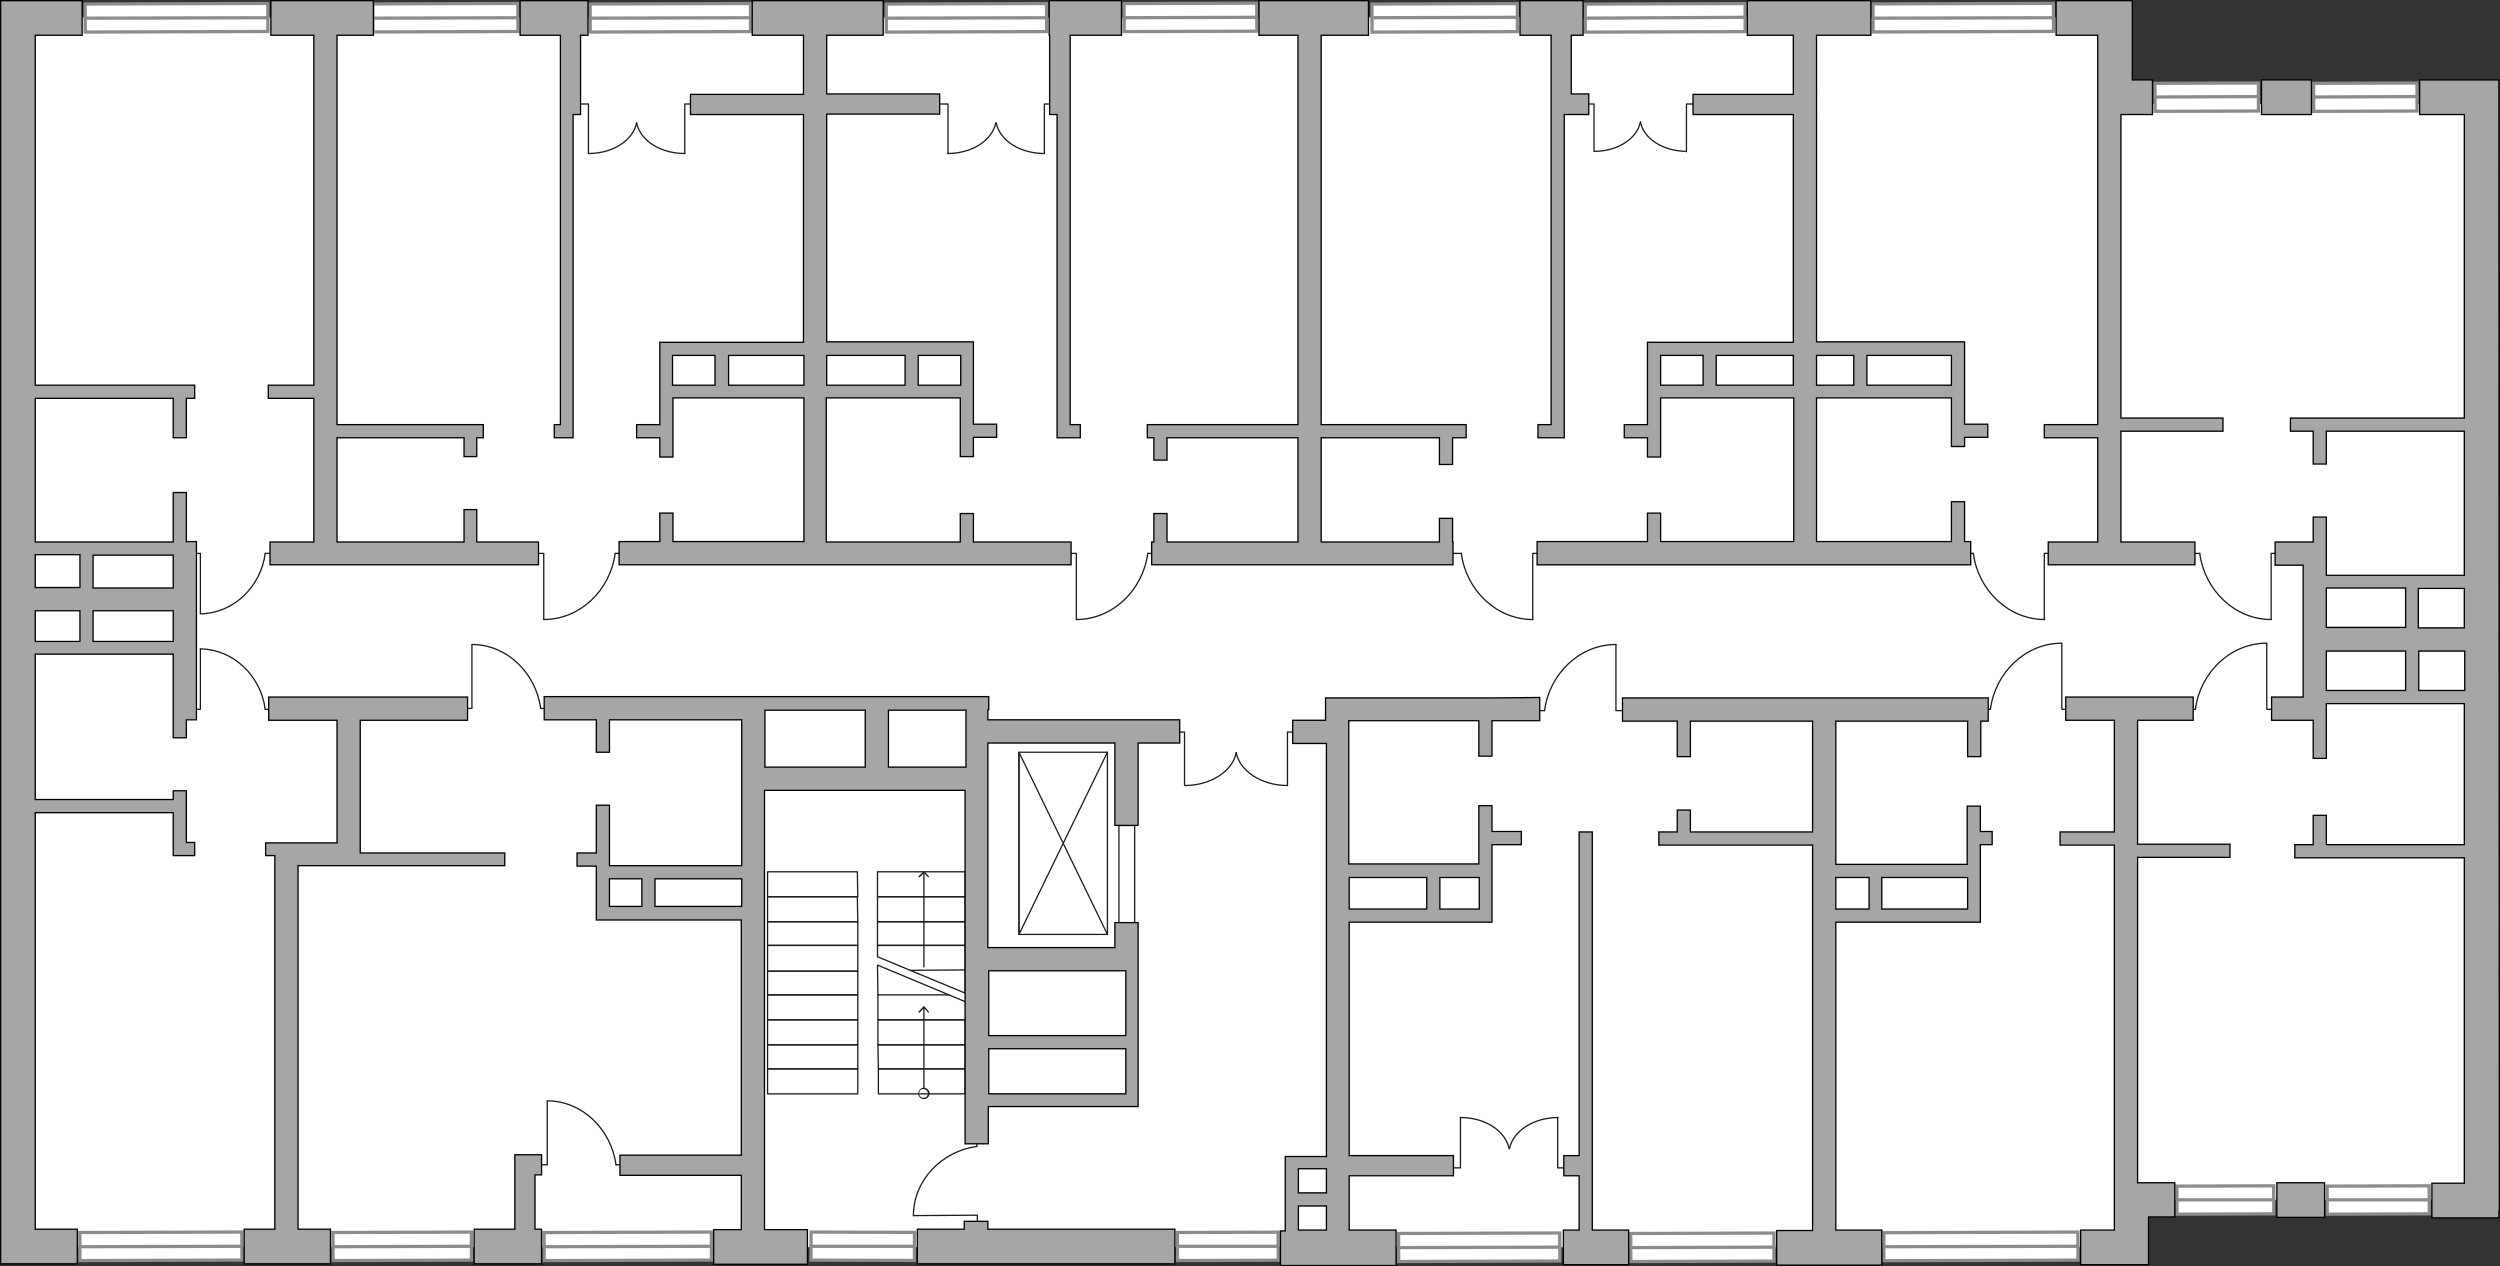 <?xml version="1.0" encoding="UTF-8"?>
<svg id="_Слой_1" data-name="Слой 1" xmlns="http://www.w3.org/2000/svg" viewBox="0 0 570.8 289.1">
  <rect x="0" y="0" width="570.8" height="289.1" fill="#333333" stroke="none"/>
  <defs>
    <style>
      .cls-1 {
        fill: #a6a6a6;
        stroke: #000;
        stroke-miterlimit: 22.93;
      }

      .cls-1, .cls-2 {
        stroke-width: .3px;
      }

      .cls-3 {
        fill: #1d1d1b;
      }

      .cls-3, .cls-4 {
        stroke-width: 0px;
      }

      .cls-5 {
        stroke-miterlimit: 10;
        stroke-width: .75px;
      }

      .cls-5, .cls-6, .cls-7, .cls-8, .cls-9, .cls-10, .cls-11, .cls-12, .cls-13, .cls-14, .cls-15, .cls-16, .cls-17, .cls-18, .cls-19, .cls-20, .cls-21, .cls-22, .cls-23, .cls-24 {
        stroke: #8c8c8c;
      }

      .cls-5, .cls-6, .cls-7, .cls-8, .cls-9, .cls-10, .cls-11, .cls-12, .cls-13, .cls-14, .cls-15, .cls-16, .cls-17, .cls-18, .cls-19, .cls-20, .cls-21, .cls-22, .cls-23, .cls-24, .cls-2 {
        stroke-linecap: round;
      }

      .cls-5, .cls-6, .cls-7, .cls-8, .cls-9, .cls-10, .cls-11, .cls-12, .cls-13, .cls-14, .cls-15, .cls-16, .cls-17, .cls-18, .cls-19, .cls-20, .cls-21, .cls-22, .cls-23, .cls-4 {
        fill: #fff;
      }

      .cls-6 {
        stroke-miterlimit: 10;
        stroke-width: .75px;
      }

      .cls-7 {
        stroke-miterlimit: 10;
        stroke-width: .75px;
      }

      .cls-8 {
        stroke-miterlimit: 10;
        stroke-width: .75px;
      }

      .cls-9 {
        stroke-miterlimit: 10;
        stroke-width: .75px;
      }

      .cls-10 {
        stroke-miterlimit: 10;
        stroke-width: .75px;
      }

      .cls-11 {
        stroke-miterlimit: 10;
        stroke-width: .75px;
      }

      .cls-12 {
        stroke-miterlimit: 10;
        stroke-width: .75px;
      }

      .cls-13 {
        stroke-miterlimit: 10;
        stroke-width: .75px;
      }

      .cls-14 {
        stroke-miterlimit: 10;
        stroke-width: .75px;
      }

      .cls-15 {
        stroke-miterlimit: 10;
        stroke-width: .75px;
      }

      .cls-16 {
        stroke-miterlimit: 10;
        stroke-width: .75px;
      }

      .cls-17 {
        stroke-miterlimit: 10;
        stroke-width: .75px;
      }

      .cls-18 {
        stroke-miterlimit: 10;
        stroke-width: .75px;
      }

      .cls-19 {
        stroke-miterlimit: 10;
        stroke-width: .75px;
      }

      .cls-20 {
        stroke-miterlimit: 10;
        stroke-width: .75px;
      }

      .cls-21 {
        stroke-miterlimit: 10;
        stroke-width: .75px;
      }

      .cls-22 {
        stroke-miterlimit: 10;
        stroke-width: .75px;
      }

      .cls-23 {
        stroke-miterlimit: 10;
        stroke-width: .75px;
      }

      .cls-24 {
        stroke-miterlimit: 10;
        stroke-width: .75px;
      }

      .cls-24, .cls-2 {
        fill: none;
      }

      .cls-2 {
        stroke: #1d1d1b;
        stroke-linejoin: round;
      }
    </style>
  </defs>
  <g id="bg">
    <rect class="cls-4" x="4.65" y="3.95" width="479.4" height="280.8"/>
    <rect class="cls-4" x="417.25" y="23.75" width="147.6" height="250.2"/>
  </g>
  <g id="windows">
    <g>
      <rect class="cls-9" x="372.35" y="281.55" width="32.7" height="6.4" transform="translate(-.91 1.25) rotate(-.18)"/>
      <line class="cls-24" x1="372.35" y1="284.85" x2="405.15" y2="284.75"/>
    </g>
    <g>
      <rect class="cls-19" x="319.35" y="281.55" width="36.8" height="6.4" transform="translate(-.91 1.08) rotate(-.18)"/>
      <line class="cls-24" x1="319.35" y1="284.85" x2="356.25" y2="284.75"/>
    </g>
    <g>
      <rect class="cls-17" x="193.79" y="272.77" width="6.4" height="23.6" transform="translate(-88.21 480.64) rotate(-89.82)"/>
      <line class="cls-24" x1="208.75" y1="284.55" x2="185.15" y2="284.55"/>
    </g>
    <g>
      <rect class="cls-12" x="268.85" y="281.35" width="23" height="6.4" transform="translate(-.91 .9) rotate(-.18)"/>
      <line class="cls-24" x1="268.85" y1="284.55" x2="291.75" y2="284.55"/>
    </g>
    <g>
      <rect class="cls-6" x="19.45" y=".85" width="41.7" height="6.4" transform="translate(-.01 .13) rotate(-.18)"/>
      <line class="cls-24" x1="19.45" y1="4.15" x2="61.15" y2="4.05"/>
    </g>
    <g>
      <rect class="cls-11" x="18.25" y="281.35" width="37" height="6.4" transform="translate(-.91 .12) rotate(-.18)"/>
      <line class="cls-24" x1="18.25" y1="284.65" x2="55.15" y2="284.55"/>
    </g>
    <g>
      <rect class="cls-5" x="76.05" y="281.35" width="31.6" height="6.4" transform="translate(-.91 .3) rotate(-.18)"/>
      <line class="cls-24" x1="76.05" y1="284.65" x2="107.65" y2="284.55"/>
    </g>
    <g>
      <rect class="cls-10" x="124.25" y="281.35" width="38.2" height="6.4" transform="translate(-.91 .46) rotate(-.18)"/>
      <line class="cls-24" x1="124.25" y1="284.65" x2="162.45" y2="284.55"/>
    </g>
    <g>
      <rect class="cls-20" x="85.15" y=".85" width="33.1" height="6.4" transform="translate(-.01 .31) rotate(-.18)"/>
      <line class="cls-24" x1="85.15" y1="4.15" x2="118.25" y2="4.05"/>
    </g>
    <g>
      <rect class="cls-14" x="134.75" y=".85" width="36.6" height="6.4" transform="translate(-.01 .49) rotate(-.18)"/>
      <line class="cls-24" x1="134.75" y1="4.15" x2="171.35" y2="4.05"/>
    </g>
    <g>
      <rect class="cls-18" x="202.35" y=".85" width="36.6" height="6.4" transform="translate(-.01 .71) rotate(-.18)"/>
      <line class="cls-24" x1="202.35" y1="4.15" x2="238.95" y2="4.05"/>
    </g>
    <g>
      <rect class="cls-8" x="256.65" y=".75" width="30.3" height="6.4" transform="translate(-.01 .87) rotate(-.18)"/>
      <line class="cls-24" x1="256.65" y1="4.05" x2="286.95" y2="3.95"/>
    </g>
    <g>
      <rect class="cls-22" x="313.25" y=".85" width="33.2" height="6.4" transform="translate(-.01 1.06) rotate(-.18)"/>
      <line class="cls-24" x1="313.25" y1="4.05" x2="346.45" y2="3.95"/>
    </g>
    <g>
      <rect class="cls-15" x="361.95" y=".85" width="36.5" height="6.4" transform="translate(-.01 1.22) rotate(-.18)"/>
      <line class="cls-24" x1="361.95" y1="4.15" x2="398.45" y2="3.95"/>
    </g>
    <g>
      <rect class="cls-7" x="430.15" y="281.35" width="44.3" height="6.4" transform="translate(-.91 1.45) rotate(-.18)"/>
      <line class="cls-24" x1="430.15" y1="284.65" x2="474.45" y2="284.55"/>
    </g>
    <g>
      <rect class="cls-13" x="497.05" y="270.75" width="22.1" height="6.4" transform="translate(-.87 1.63) rotate(-.18)"/>
      <line class="cls-24" x1="497.05" y1="273.95" x2="519.15" y2="273.95"/>
    </g>
    <g>
      <rect class="cls-16" x="531.35" y="270.75" width="23.3" height="6.4" transform="translate(-.87 1.74) rotate(-.18)"/>
      <line class="cls-24" x1="531.35" y1="273.95" x2="554.75" y2="273.95"/>
    </g>
    <g>
      <rect class="cls-21" x="427.65" y=".85" width="41.2" height="6.4" transform="translate(-.01 1.39) rotate(-.18)"/>
      <line class="cls-24" x1="427.65" y1="4.15" x2="468.85" y2="4.05"/>
    </g>
    <g>
      <rect class="cls-23" x="492.05" y="18.95" width="23.6" height="6.4" transform="translate(-.07 1.53) rotate(-.17)"/>
      <line class="cls-24" x1="492.05" y1="22.15" x2="515.75" y2="22.05"/>
    </g>
    <g>
      <rect class="cls-23" x="528.25" y="18.95" width="23.6" height="6.4" transform="translate(-.06 1.64) rotate(-.17)"/>
      <line class="cls-24" x1="528.25" y1="22.15" x2="551.95" y2="22.05"/>
    </g>
  </g>
  <g id="plan">
    <g>
      <g>
        <polyline class="cls-2" points="270.45 179.25 270.45 167.15 268.25 167.15"/>
        <path class="cls-2" d="M282.25,171.85c-.8,4.2-5.8,7.5-11.7,7.5"/>
      </g>
      <g>
        <polyline class="cls-2" points="293.95 179.35 293.95 167.15 296.25 167.15"/>
        <path class="cls-2" d="M282.25,171.85c.8,4.2,5.8,7.5,11.7,7.5"/>
      </g>
    </g>
    <g>
      <polyline class="cls-2" points="208.55 277.55 223.15 277.45 223.15 279.95"/>
      <line class="cls-2" x1="223.05" y1="259.65" x2="223.05" y2="261.75"/>
      <path class="cls-2" d="M223.05,261.75c-8.1,1.1-14.5,7.8-14.5,15.8"/>
    </g>
    <g>
      <g>
        <polyline class="cls-2" points="363.95 34.55 363.95 23.75 361.95 23.75"/>
        <path class="cls-2" d="M374.55,27.85c-.8,3.8-5.2,6.7-10.5,6.7"/>
      </g>
      <g>
        <polyline class="cls-2" points="385.05 34.65 385.05 23.75 387.05 23.75"/>
        <path class="cls-2" d="M374.55,27.85c.7,3.8,5.2,6.7,10.5,6.7"/>
      </g>
    </g>
    <g>
      <g>
        <polyline class="cls-2" points="216.45 35.05 216.45 23.75 214.35 23.75"/>
        <path class="cls-2" d="M227.35,28.05c-.8,4-5.4,7-11,7"/>
      </g>
      <g>
        <polyline class="cls-2" points="238.45 35.05 238.45 23.75 240.55 23.75"/>
        <path class="cls-2" d="M227.45,28.05c.8,4,5.4,7,11,7"/>
      </g>
    </g>
    <g>
      <g>
        <polyline class="cls-2" points="134.35 35.05 134.35 23.75 132.25 23.75"/>
        <path class="cls-2" d="M145.35,28.05c-.8,4-5.4,7-11,7"/>
      </g>
      <g>
        <polyline class="cls-2" points="156.35 35.05 156.35 23.75 158.45 23.75"/>
        <path class="cls-2" d="M145.35,28.05c.8,4,5.4,7,11,7"/>
      </g>
    </g>
    <g>
      <polyline class="cls-2" points="349.95 141.45 349.95 126.35 352.55 126.35"/>
      <line class="cls-2" x1="331.45" y1="126.35" x2="333.65" y2="126.35"/>
      <path class="cls-2" d="M333.65,126.35c1.1,8.4,8,15.1,16.3,15.1"/>
    </g>
    <g>
      <polyline class="cls-2" points="466.75 141.45 466.75 126.35 469.35 126.35"/>
      <line class="cls-2" x1="448.25" y1="126.35" x2="450.55" y2="126.35"/>
      <path class="cls-2" d="M450.55,126.35c1.1,8.4,8,15.1,16.3,15.1"/>
    </g>
    <g>
      <polyline class="cls-2" points="245.75 141.45 245.75 126.35 243.15 126.35"/>
      <line class="cls-2" x1="264.25" y1="126.35" x2="262.05" y2="126.35"/>
      <path class="cls-2" d="M262.05,126.35c-1.1,8.4-8,15.1-16.3,15.1"/>
    </g>
    <g>
      <polyline class="cls-2" points="124.15 141.45 124.15 126.35 121.65 126.35"/>
      <line class="cls-2" x1="142.75" y1="126.35" x2="140.45" y2="126.35"/>
      <path class="cls-2" d="M140.45,126.35c-1.1,8.4-8,15.1-16.3,15.1"/>
    </g>
    <g>
      <g>
        <polyline class="cls-2" points="355.65 255.25 355.65 266.65 357.75 266.65"/>
        <path class="cls-2" d="M344.65,262.25c.8-4,5.5-7.1,11.1-7.1"/>
      </g>
      <g>
        <polyline class="cls-2" points="333.45 255.15 333.45 266.65 331.35 266.65"/>
        <path class="cls-2" d="M344.55,262.25c-.8-4-5.4-7.1-11.1-7.1"/>
      </g>
    </g>
    <g>
      <polyline class="cls-2" points="368.95 147.15 368.95 162.25 371.55 162.25"/>
      <line class="cls-2" x1="350.45" y1="162.25" x2="352.65" y2="162.25"/>
      <path class="cls-2" d="M352.65,162.25c1.1-8.4,8-15.1,16.3-15.1"/>
    </g>
    <g>
      <polyline class="cls-2" points="518.55 141.45 518.55 126.35 521.15 126.35"/>
      <line class="cls-2" x1="500.05" y1="126.35" x2="502.25" y2="126.35"/>
      <path class="cls-2" d="M502.25,126.35c1.1,8.4,8,15.1,16.3,15.1"/>
    </g>
    <g>
      <polyline class="cls-2" points="517.55 146.95 517.55 161.95 520.05 161.95"/>
      <line class="cls-2" x1="499.05" y1="161.95" x2="501.25" y2="161.95"/>
      <path class="cls-2" d="M501.25,161.95c1.1-8.4,8-15.1,16.3-15.1"/>
    </g>
    <g>
      <polyline class="cls-2" points="470.75 146.95 470.75 161.95 473.25 161.95"/>
      <line class="cls-2" x1="452.15" y1="161.95" x2="454.45" y2="161.95"/>
      <path class="cls-2" d="M454.45,161.95c1.1-8.4,8-15.1,16.3-15.1"/>
    </g>
    <g>
      <polyline class="cls-2" points="45.75 140.05 45.75 126.35 43.35 126.35"/>
      <line class="cls-2" x1="62.55" y1="126.35" x2="60.55" y2="126.35"/>
      <path class="cls-2" d="M60.55,126.35c-1,7.7-7.3,13.7-14.8,13.8"/>
    </g>
    <g>
      <polyline class="cls-2" points="107.75 147.25 107.75 161.75 105.35 161.75"/>
      <line class="cls-2" x1="125.65" y1="161.75" x2="123.45" y2="161.75"/>
      <path class="cls-2" d="M123.45,161.75c-1.1-8.1-7.7-14.6-15.7-14.6"/>
    </g>
    <g>
      <polyline class="cls-2" points="124.95 251.45 124.95 265.95 122.45 265.95"/>
      <line class="cls-2" x1="142.85" y1="265.95" x2="140.65" y2="265.95"/>
      <path class="cls-2" d="M140.65,265.95c-1.1-8.1-7.7-14.6-15.7-14.6"/>
    </g>
    <g>
      <polyline class="cls-2" points="45.75 148.15 45.75 161.95 43.35 161.95"/>
      <line class="cls-2" x1="62.55" y1="161.95" x2="60.55" y2="161.95"/>
      <path class="cls-2" d="M60.55,161.95c-1-7.7-7.3-13.7-14.8-13.8"/>
    </g>
    <polygon class="cls-2" points="195.85 204.75 175.25 204.75 175.25 199.05 195.75 199.05 195.85 204.75"/>
    <polygon class="cls-2" points="195.85 210.45 175.25 210.45 175.25 204.75 195.75 204.75 195.85 210.45"/>
    <polygon class="cls-2" points="195.85 215.85 175.25 215.85 175.25 210.45 195.85 210.45 195.85 215.85"/>
    <polygon class="cls-2" points="195.85 221.75 175.25 221.75 175.25 215.85 195.85 215.85 195.85 221.75"/>
    <polygon class="cls-2" points="195.85 227.15 175.25 227.15 175.25 221.75 195.85 221.75 195.85 227.15"/>
    <polygon class="cls-2" points="195.85 232.85 175.25 232.85 175.25 227.15 195.85 227.15 195.85 232.85"/>
    <polygon class="cls-2" points="195.85 238.55 175.25 238.55 175.25 232.85 195.85 232.85 195.85 238.55"/>
    <g>
      <line class="cls-2" x1="210.95" y1="230.05" x2="210.95" y2="249.65"/>
      <polygon class="cls-3" points="209.65 231.05 209.95 231.25 210.95 230.15 211.95 231.25 212.15 231.05 210.95 229.65 209.65 231.05"/>
      <g>
        <path class="cls-4" d="M209.75,249.65c0,.6.5,1.1,1.1,1.1s1.1-.5,1.1-1.1-.5-1.1-1.1-1.1-1.1.5-1.1,1.1Z"/>
        <path class="cls-3" d="M209.65,249.65c0-.7.6-1.3,1.3-1.3s1.3.6,1.3,1.3-.6,1.3-1.3,1.3-1.3-.6-1.3-1.3,0,.7,0,0ZM211.85,249.65c0-.5-.4-1-1-1s-1,.4-1,1c0,.5.4,1,1,1s1-.4,1-1c0-.5,0,.6,0,0Z"/>
      </g>
    </g>
    <polygon class="cls-2" points="195.85 244.05 175.25 244.05 175.25 238.55 195.85 238.55 195.85 244.05"/>
    <polygon class="cls-2" points="195.85 249.75 175.25 249.75 175.25 244.05 195.85 244.05 195.85 249.75"/>
    <polygon class="cls-2" points="220.35 204.75 200.35 204.75 200.35 199.05 220.35 199.05 220.35 204.75"/>
    <polygon class="cls-2" points="220.35 210.45 200.35 210.45 200.35 204.75 220.35 204.75 220.35 210.45"/>
    <polygon class="cls-2" points="220.35 215.85 200.35 215.85 200.35 210.45 220.35 210.45 220.35 215.85"/>
    <polygon class="cls-2" points="220.35 226.75 200.35 218.45 200.35 215.85 220.35 215.85 220.35 226.75"/>
    <polyline class="cls-2" points="200.45 227.15 200.35 220.35 221.45 229.15"/>
    <polyline class="cls-2" points="220.35 232.85 200.45 232.85 200.45 227.15 216.65 227.15"/>
    <polygon class="cls-2" points="220.35 238.55 200.45 238.55 200.45 232.85 220.35 232.85 220.35 238.55"/>
    <line class="cls-2" x1="220.35" y1="221.45" x2="207.85" y2="221.55"/>
    <polygon class="cls-2" points="220.35 244.05 200.55 244.05 200.45 238.55 220.35 238.55 220.35 244.05"/>
    <polygon class="cls-2" points="220.35 249.75 200.55 249.75 200.55 244.05 220.35 244.05 220.35 249.75"/>
    <g>
      <rect class="cls-2" x="232.65" y="171.75" width="20.2" height="41.6"/>
      <polyline class="cls-2" points="252.85 171.75 232.65 213.35 232.65 171.75 252.85 213.35"/>
    </g>
    <rect class="cls-2" x="255.47" y="188.48" width="3.6" height="22.2"/>
    <g>
      <line class="cls-2" x1="210.95" y1="199.25" x2="210.95" y2="220.75"/>
      <polygon class="cls-3" points="209.65 200.15 209.95 200.35 210.95 199.35 211.95 200.35 212.15 200.15 210.95 198.85 209.65 200.15"/>
    </g>
    <g>
      <path class="cls-1" d="M225.75,162.05v-3h-101.5v5.3h11.9v7.4h3v-7.4h30.2v33.3h-30.2v-13.8h-3v10.9h-4.4v3h4.4v12.3h33.1v53.7h-27.7v4.6h27.7v12.4h-6.3v7.9h21.4v-7.9h-9.8v-100.3h45.8v80.7h5.3v-8.5h34.2v-42h-5.3v5.7h-29v-46.7h29v18.8h5.3v-18.8h9.5v-5.3h-43.8v-2.3h.2ZM139.15,200.65h7.4v6.3h-7.4v-6.3ZM149.55,206.95v-6.3h19.8v6.3h-19.8ZM174.65,164.45v-2.3h22.9v13h-22.9v-10.7ZM202.85,175.15v-13h17.7v13h-17.7ZM225.75,249.75v-10.3h31.3v10.3h-31.3ZM257.05,221.65v14.8h-31.3v-14.8h31.3Z"/>
      <polygon class="cls-1" points="225.55 278.85 220.15 278.85 220.15 280.65 209.45 280.65 209.45 288.55 268.25 288.55 268.25 280.65 225.55 280.65 225.55 278.85"/>
      <polygon class="cls-1" points="354.15 21.45 354.15 22.25 354.15 25.15 354.15 26.15 354.15 96.95 351.15 96.95 351.15 99.95 357.15 99.95 357.15 98.05 357.15 96.95 357.15 26.15 362.75 26.15 362.75 21.45 358.75 21.45 358.75 8.05 361.45 8.05 361.45 .15 347.05 .15 347.05 8.05 354.15 8.05 354.15 21.45"/>
      <path class="cls-1" d="M376.15,104.35h3v-13.5h30.4v32.8h-30.4v-6.5h-3v6.5h-25.2v5.3h99v-5.3h-1.4v-9.1h-3v9.1h-30.8v-32.8h30.8v11.1h3v-2.1h5.3v-3h-5.3v-18.8h-33.8V8.05h12.4V.15h-28.2v7.9h10.5v13.5h-22.9v4.6h22.9v52h-33.3v18.8h-5.3v3h5.3v4.4ZM445.55,81.15v6.8h-19.3v-6.8h19.3ZM423.25,81.15v6.8h-8.5v-6.8h8.5ZM409.45,81.15v6.8h-17.6v-6.8h17.6ZM388.85,81.15v6.8h-9.7v-6.8h9.7Z"/>
      <polygon class="cls-1" points="239.65 26.15 241.35 26.15 241.35 96.95 241.35 96.95 241.35 99.95 246.65 99.95 246.65 96.95 244.35 96.95 244.35 26.15 244.35 22.25 244.35 8.05 256.05 8.05 256.05 .15 239.55 .15 239.55 8.05 239.65 8.05 239.65 26.15"/>
      <polygon class="cls-1" points="127.95 22.25 127.95 26.15 127.95 96.95 126.55 96.95 126.55 99.95 130.85 99.95 130.85 98.05 130.85 96.95 130.85 26.15 132.55 26.15 132.55 8.05 134.25 8.05 134.25 .15 118.75 .15 118.75 8.05 127.95 8.05 127.95 22.25"/>
      <polygon class="cls-1" points="263.45 105.05 266.45 105.05 266.45 99.95 296.35 99.95 296.35 123.75 266.45 123.75 266.45 117.25 263.45 117.25 263.45 123.75 262.95 123.75 262.95 128.95 331.75 128.95 331.75 123.75 331.65 123.75 331.65 118.35 328.65 118.35 328.65 123.75 301.65 123.75 301.65 99.95 328.65 99.95 328.65 106.05 331.65 106.05 331.65 99.95 334.75 99.95 334.75 96.95 301.65 96.95 301.65 8.05 312.45 8.05 312.45 .15 287.45 .15 287.45 8.05 296.35 8.05 296.35 96.95 261.95 96.95 261.95 99.95 263.45 99.95 263.45 105.05"/>
      <path class="cls-1" d="M244.45,123.75h-22.2v-6.5h-3v6.5h-30.6v-32.9h30.6v13.4h3v-4.4h5.3v-3h-5.3v-18.8h-33.5V26.05h25.8v-4.6h-25.8v-13.4h12.9V.15h-29.9v7.9h11.7v13.5h-25.8v4.6h25.8v52h-32.8v18.8h-5.3v3h5.3v4.4h3v-13.5h29.9v32.8h-29.9v-6.5h-3v6.5h-9.3v5.3h103.2v-5.2h-.1ZM219.35,81.15v6.8h-9.7v-6.8h9.7ZM206.65,81.15v6.8h-17.9v-6.8h17.9ZM153.55,81.15h9.7v6.8h-9.7v-6.8ZM166.35,87.95v-6.8h17.2v6.8h-17.2Z"/>
      <polygon class="cls-1" points="363.55 189.95 360.55 189.95 360.55 263.85 357.05 263.85 357.05 268.45 360.55 268.45 360.55 280.85 356.95 280.85 356.95 288.75 371.85 288.75 371.85 280.85 363.55 280.85 363.55 189.95"/>
      <path class="cls-1" d="M340.65,159.35h-38v5.1h-7.5v5.3h7.7v94.3h-9.4v17h-1.1v7.9h26.4v-8.1h-10.7v-12.4h23.8v-4.6h-23.8v-53.3h32.6v-1.3h0v-16.4h6.7v-3h-6.7v-5.9h-3v13.3h-29.7v-32.7h29.7v8.1h3v-8.1h10.9v-5.3l-10.9.1h0ZM296.45,266.85h6.4v5.5h-6.4v-5.5ZM296.45,280.85v-5.5h6.4v5.5h-6.4ZM337.75,207.55h-9v-7.2h9v7.2ZM325.75,200.35v7.2h-17.7v-7.2h17.7Z"/>
      <path class="cls-1" d="M452.15,184.05h-3v13.3h-30v-32.7h30.1v8.1h3v-8.1h1.7v-5.3h-83.5v5.3h12.5v8.1h3v-8.1h27.9v25.3h-27.9v-5h-3v5h-4.2v3h35.1v88h-8.2v7.9h24v-8h-10.5v-70.3h33v-1.3h0v-16.4h2.7v-3h-2.7v-5.8ZM449.25,200.35v7.2h-19.6v-7.2h19.6ZM419.15,200.35h7.6v7.2h-7.6v-7.2Z"/>
      <path class="cls-1" d="M570.55,18.25h-18.1v7.9h10.2v69.3h-39.7v3h5.2v7.5h3v-7.5h31.5v32.9h-31.5v-13.3h-3v5.7h-8.7v5.3h6.4v30.1h-7.2v5.3h9.5v8.7h3v-12.5h31.5v32.2h-31.5v-6.7h-3v6.7h-4.2v3h38.7v74.3h-7.4v7.9h15.3v-1.7h.1l-.1-258.1h0ZM562.65,143.35h-10.5v-9h10.5v9ZM549.25,134.25v9h-18.1v-9h18.1ZM531.15,148.65h18.1v9h-18.1v-9ZM552.25,157.65v-9h10.5v9h-10.5Z"/>
      <polygon class="cls-1" points="488.05 164.45 500.75 164.45 500.75 159.15 471.65 159.15 471.65 164.45 482.75 164.45 482.75 189.95 470.35 189.95 470.35 192.95 482.75 192.95 482.75 271.35 482.75 280.85 475.05 280.85 475.05 288.75 490.55 288.75 490.55 287.85 490.55 280.85 490.55 277.85 496.55 277.85 496.55 270.05 488.05 270.05 488.05 195.75 509.15 195.75 509.15 192.75 488.05 192.75 488.05 164.45"/>
      <polygon class="cls-1" points="467.65 123.75 467.65 128.95 501.15 128.95 501.15 123.75 484.25 123.75 484.25 98.45 507.55 98.45 507.55 95.45 484.25 95.45 484.25 26.15 491.45 26.15 491.45 18.25 486.85 18.25 486.85 .15 484.95 .15 478.95 .15 469.45 .15 469.45 8.05 478.95 8.05 478.95 18.25 478.95 24.75 478.95 26.15 478.95 96.95 466.75 96.95 466.75 99.95 478.95 99.95 478.95 123.75 467.65 123.75"/>
      <rect class="cls-1" x="516.35" y="18.25" width="11.4" height="7.9"/>
      <rect class="cls-1" x="519.85" y="270.05" width="10.9" height="7.9"/>
      <polygon class="cls-1" points="71.65 123.75 61.65 123.75 61.65 128.95 122.95 128.95 122.95 123.75 108.85 123.75 108.85 116.35 105.95 116.35 105.95 123.75 76.95 123.75 76.95 99.95 105.95 99.95 105.95 104.25 108.85 104.25 108.85 99.95 110.35 99.95 110.35 96.95 76.95 96.95 76.95 8.05 84.45 8.05 85.25 8.05 85.25 .15 84.45 .15 62.15 .15 61.85 .15 61.85 8.05 62.15 8.05 71.65 8.05 71.65 87.95 61.25 87.95 61.25 90.95 71.65 90.95 71.65 123.75"/>
      <polygon class="cls-1" points="117.55 265.45 117.55 268.25 117.55 280.65 108.25 280.65 108.25 288.55 123.65 288.55 123.65 280.65 122.15 280.65 122.15 268.25 123.65 268.25 123.65 263.65 117.55 263.65 117.55 265.45"/>
      <path class="cls-1" d="M42.55,123.75v-11.3h-3v11.3H8.05v-32.8h31.5v9h3v-9h1.9v-3H8.05V8.05h10.7V.15H.15v288.4h17.5v-7.9h-9.6v-95.1h31.5v9.8h4.9v-3h-1.9v-11.8h-3v2H8.05v-33.2h31.5v19.1h3v-4.1h2.3v-40.7h-2.3v.1ZM39.55,134.25h-18.3v-7.5h18.3v7.5ZM18.25,126.65v7.5h-10.2v-7.5h10.2ZM8.05,139.45h10.2v7h-10.2v-7ZM21.25,146.45v-7h18.3v7h-18.3Z"/>
      <polygon class="cls-1" points="115.25 194.75 82.25 194.75 82.25 192.45 82.25 164.45 106.75 164.45 106.75 159.15 61.35 159.15 61.35 164.45 76.95 164.45 76.95 192.45 74.15 192.45 68.05 192.45 64.45 192.45 62.75 192.45 60.65 192.45 60.65 195.35 62.75 195.35 62.75 280.65 55.75 280.65 55.75 288.55 75.45 288.55 75.45 280.65 68.05 280.65 68.05 197.65 79.75 197.65 82.25 197.65 115.25 197.65 115.25 194.75"/>
    </g>
  </g>
</svg>